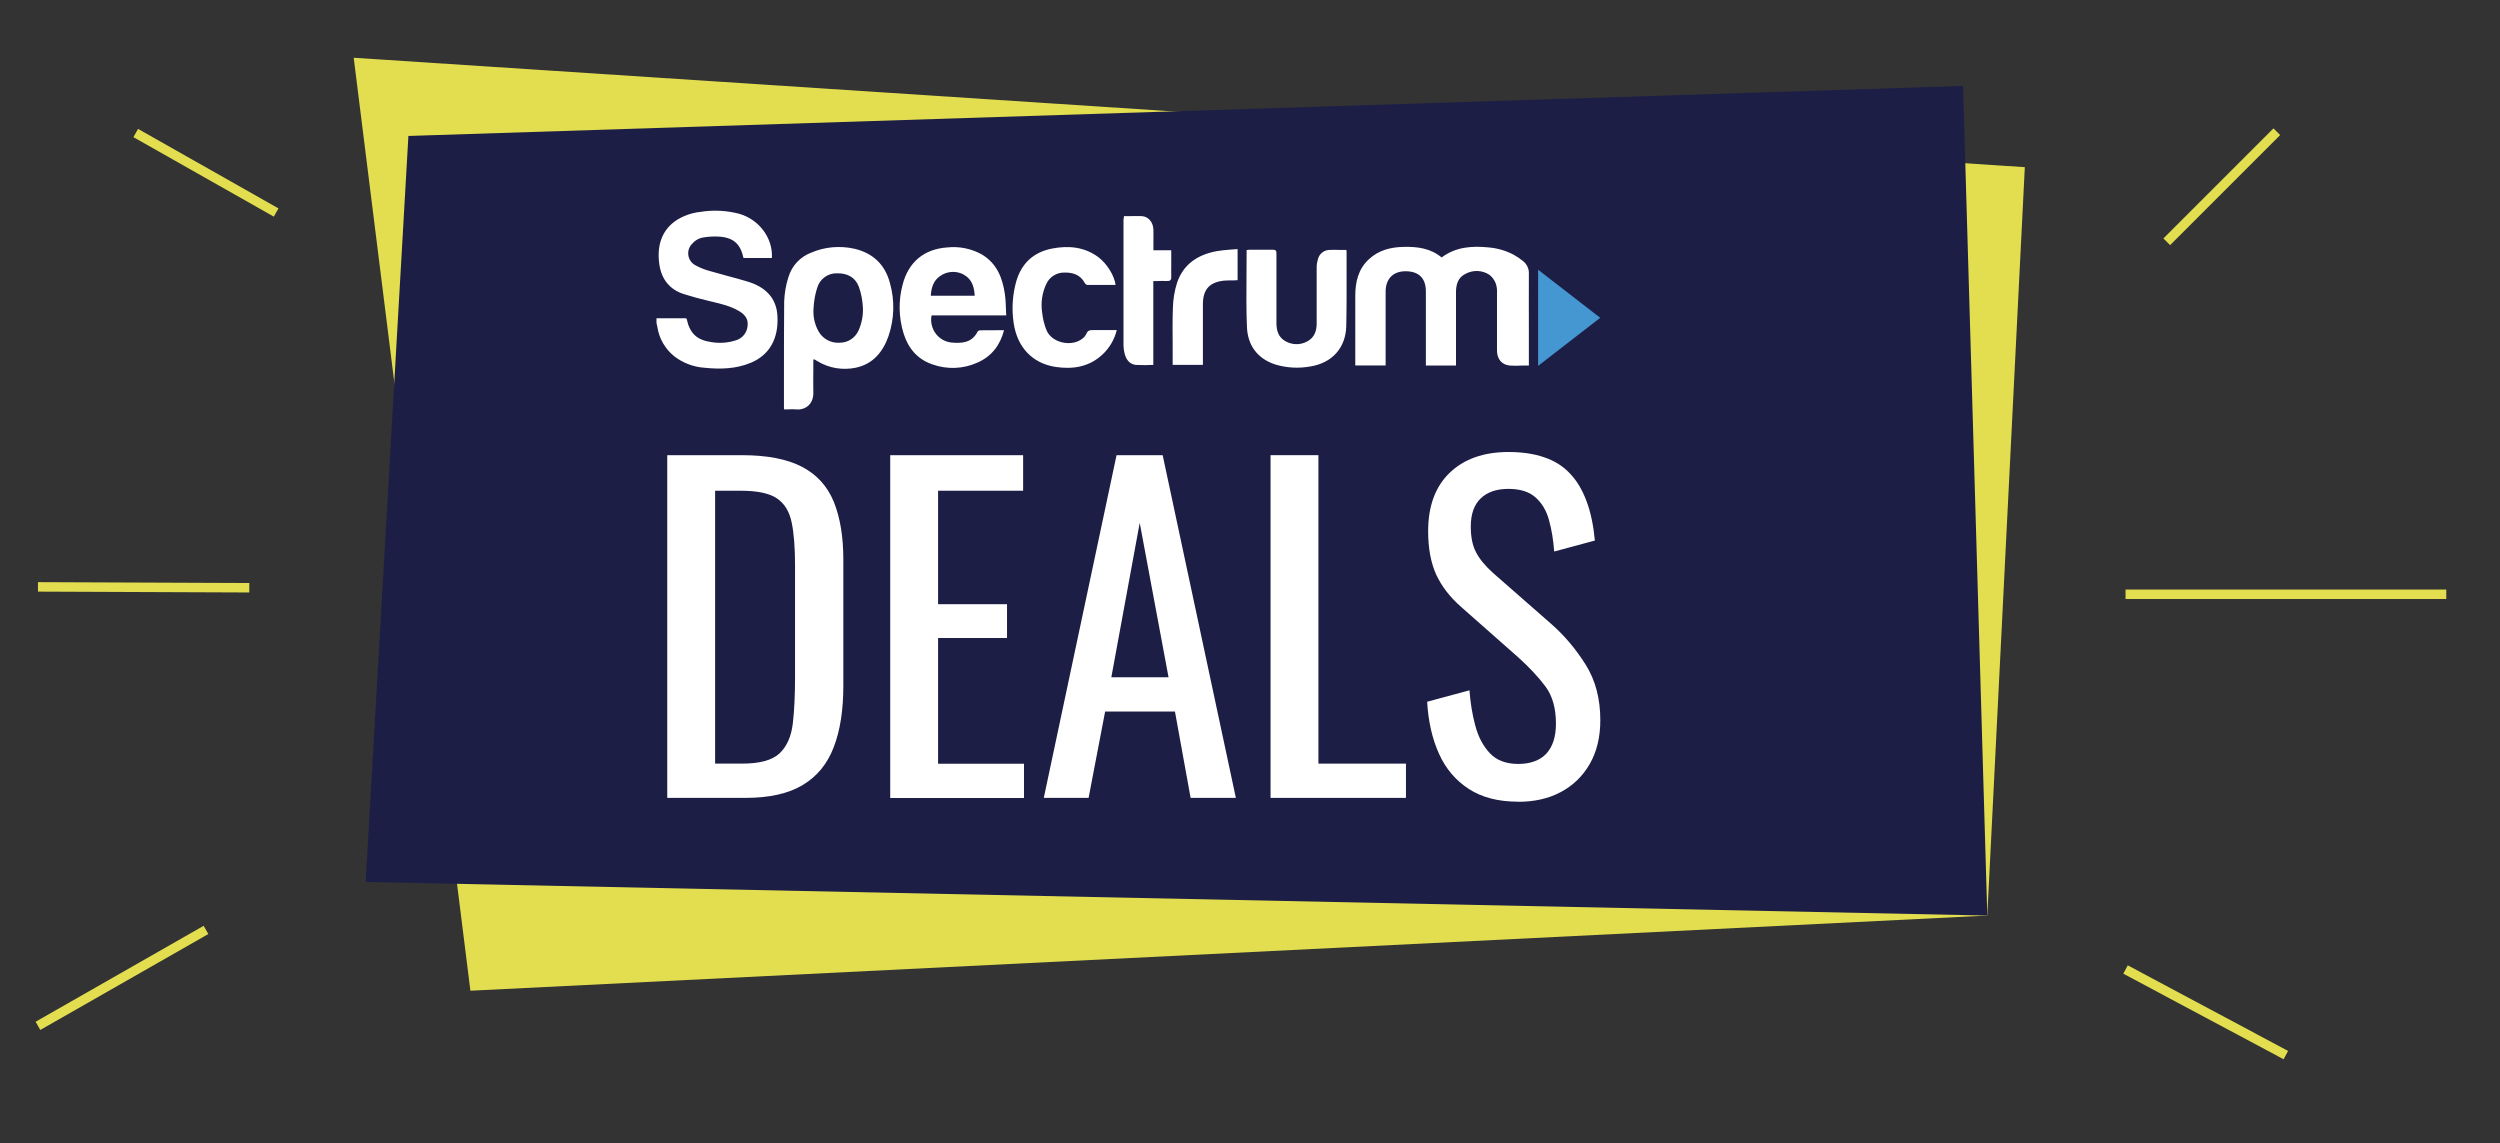 <svg xmlns="http://www.w3.org/2000/svg" id="Layer_1" data-name="Layer 1" viewBox="0 0 229.86 105.09"><rect x="0" y="0" width="229.86" height="105.09" fill="#333333" stroke="none"/><defs><style>      .cls-1 {        fill-rule: evenodd;      }      .cls-1, .cls-2, .cls-3, .cls-4, .cls-5 {        stroke-width: 0px;      }      .cls-1, .cls-5 {        fill: #fff;      }      .cls-6 {        fill: none;        stroke: #e2de4f;        stroke-miterlimit: 10;        stroke-width: .87px;      }      .cls-2 {        fill: #4497d0;      }      .cls-3 {        fill: #1d1e46;      }      .cls-4 {        fill: #e2de4f;      }    </style></defs><g><polygon class="cls-4" points="182.72 84.18 43.25 91.09 32.52 5.31 186.17 15.37 182.72 84.18"></polygon><polygon class="cls-3" points="180.49 7.9 37.55 12.5 33.62 81.09 182.72 84.18 180.49 7.9"></polygon><g><path class="cls-5" d="m61.35,73.36v-31.51h6.85c2.33,0,4.18.36,5.54,1.07,1.36.71,2.33,1.78,2.92,3.21.58,1.43.88,3.2.88,5.33v11.59c0,2.23-.29,4.11-.88,5.64-.58,1.53-1.53,2.69-2.84,3.48-1.31.79-3.07,1.19-5.27,1.19h-7.2Zm4.4-3.15h2.49c1.61,0,2.75-.31,3.42-.93.67-.62,1.08-1.53,1.23-2.72.14-1.19.21-2.63.21-4.32v-10.23c0-1.63-.1-2.96-.31-3.97-.21-1.01-.66-1.75-1.36-2.22-.7-.47-1.8-.7-3.31-.7h-2.37v25.09Z"></path><path class="cls-5" d="m81.85,73.36v-31.51h12.22v3.27h-7.82v10.43h6.34v3.11h-6.34v11.56h7.9v3.15h-12.29Z"></path><path class="cls-5" d="m95.97,73.36l6.69-31.51h4.24l6.73,31.51h-4.16l-1.44-7.94h-6.42l-1.52,7.94h-4.12Zm6.22-11.09h5.25l-2.65-14.2-2.61,14.2Z"></path><path class="cls-5" d="m116.82,73.36v-31.51h4.4v28.36h8.05v3.15h-12.45Z"></path><path class="cls-5" d="m139.58,73.71c-1.82,0-3.33-.39-4.53-1.17s-2.12-1.85-2.74-3.23c-.62-1.37-.99-2.97-1.09-4.79l3.89-1.05c.08,1.12.25,2.19.53,3.23.27,1.04.72,1.89,1.34,2.55.62.66,1.49.99,2.61.99s2-.32,2.59-.95c.58-.64.88-1.55.88-2.74,0-1.43-.32-2.57-.97-3.44-.65-.87-1.47-1.74-2.45-2.63l-5.29-4.67c-1.04-.91-1.8-1.9-2.3-2.98-.49-1.08-.74-2.41-.74-3.99,0-2.31.66-4.1,1.98-5.37,1.32-1.27,3.13-1.91,5.41-1.91,1.25,0,2.34.16,3.29.49.95.32,1.74.82,2.37,1.5.64.67,1.14,1.52,1.52,2.55.38,1.02.63,2.22.76,3.6l-3.74,1.01c-.08-1.04-.23-1.99-.47-2.86-.23-.87-.64-1.57-1.23-2.1-.58-.53-1.42-.8-2.51-.8s-1.94.29-2.55.88c-.61.58-.91,1.45-.91,2.59,0,.96.16,1.75.49,2.37.32.62.85,1.26,1.58,1.91l5.33,4.67c1.19,1.04,2.24,2.28,3.15,3.72.91,1.44,1.36,3.15,1.36,5.12,0,1.56-.32,2.9-.97,4.03-.65,1.13-1.54,1.99-2.67,2.59-1.13.6-2.43.89-3.91.89Z"></path></g><line class="cls-6" x1="199.22" y1="22.23" x2="209.34" y2="12.11"></line><line class="cls-6" x1="195.43" y1="54.64" x2="224.92" y2="54.64"></line><line class="cls-6" x1="195.43" y1="89.14" x2="210.17" y2="97.01"></line><line class="cls-6" x1="25.39" y1="19.54" x2="12.48" y2="12.23"></line><line class="cls-6" x1="22.92" y1="54.04" x2="3.49" y2="53.96"></line><line class="cls-6" x1="18.94" y1="85.5" x2="3.49" y2="94.32"></line></g><g id="spectrum"><g id="spectrum-2" data-name="spectrum"><g id="Group"><path id="Shape" class="cls-1" d="m63.08,29.26h-2.72v.43s.02.09.03.14c.02.07.04.14.05.22.15,1.05.7,2.01,1.52,2.68.8.63,1.78,1.01,2.79,1.08,1.45.15,2.89.12,4.27-.45,1.72-.71,2.58-2.22,2.46-4.31-.08-1.57-1.01-2.65-2.77-3.17-.59-.18-1.19-.34-1.79-.5h0s0,0,0,0h0s0,0,0,0h0c-.56-.15-1.13-.31-1.69-.47-.44-.12-.87-.29-1.27-.51-.36-.18-.61-.52-.67-.92-.06-.4.07-.8.36-1.08.23-.27.53-.45.87-.54.55-.11,1.12-.14,1.68-.1,1.28.11,1.89.71,2.16,1.96h2.61c.11-1.81-1.16-3.53-2.99-4.06-1.17-.31-2.39-.37-3.58-.18-.75.08-1.48.33-2.13.72-1.44.92-1.89,2.4-1.65,4.09.2,1.38.94,2.34,2.29,2.76.72.23,1.45.42,2.19.6.11.03.22.05.33.08h0c.85.2,1.7.4,2.47.84.52.3.91.69.84,1.36-.04.64-.47,1.18-1.08,1.36-.71.23-1.47.29-2.21.17-1.35-.18-2.02-.78-2.31-2.12,0-.01-.01-.02-.03-.04h0s0,0,0,0h0s-.02-.03-.04-.05Zm73.81-6.51c-1.53-.15-3.01-.07-4.34.92-1.03-.85-2.24-1-3.49-.97-1.17.02-2.27.29-3.17,1.11-1.01.91-1.28,2.12-1.28,3.4,0,1.34,0,2.68,0,4.02h0c0,.68,0,1.35,0,2.02,0,.06,0,.11,0,.17h0c0,.06,0,.12,0,.18h2.79v-6.79c0-1.17.69-1.87,1.83-1.87,1.22,0,1.87.64,1.87,1.85v6.82h2.77v-6.75c0-.7.19-1.35.87-1.68.7-.38,1.54-.35,2.21.09.26.21.46.48.58.8.09.28.13.57.11.86v5.31c0,.76.44,1.3,1.17,1.37.38.03.76.02,1.15,0,.2,0,.4,0,.61,0v-.45c0-.89,0-1.77,0-2.66h0c0-1.77-.01-3.54,0-5.31.03-.46-.18-.91-.54-1.19-.26-.21-.54-.4-.84-.57-.71-.38-1.5-.61-2.31-.68Zm-62.11,10.28c0,.34,0,.68,0,1.02,0,.67-.02,1.33,0,1.99.05,1.05-.67,1.69-1.59,1.6-.24-.02-.47-.02-.72,0-.12,0-.25,0-.38,0,0-.08,0-.15-.01-.22h0s0,0,0,0c0-.06,0-.11,0-.17,0-.87,0-1.73,0-2.6,0-2.31,0-4.62.02-6.93.03-.76.16-1.52.39-2.24.31-1.03,1.07-1.86,2.07-2.24,1.26-.55,2.66-.67,4-.37,1.7.4,2.81,1.45,3.26,3.14.46,1.61.41,3.32-.13,4.9-.52,1.46-1.43,2.57-3.02,2.9-1.2.25-2.46.04-3.51-.6-.04-.02-.07-.04-.1-.06h0s-.1-.06-.14-.09c-.04,0-.09-.01-.13-.01Zm4.18-6.69c.23.64.35,1.3.38,1.98.03.7-.11,1.4-.39,2.04-.3.7-.98,1.15-1.74,1.15-.8.06-1.57-.35-1.96-1.06-.35-.64-.51-1.37-.45-2.1.03-.65.14-1.28.34-1.9.24-.81,1-1.36,1.84-1.32.9-.02,1.65.35,1.98,1.22Zm13.36,4c-.36,1.41-1.15,2.42-2.43,2.99-1.31.6-2.81.66-4.17.17-1.38-.47-2.23-1.5-2.65-2.87-.44-1.45-.47-3-.08-4.46.54-2.08,1.97-3.27,4.1-3.42,1.11-.12,2.24.11,3.21.66,1.37.83,1.89,2.17,2.1,3.68.06.42.07.85.09,1.3,0,.2.02.4.03.61h-6.87c-.11.57.02,1.16.36,1.64.34.47.86.78,1.43.85.98.09,1.92.05,2.45-1.01.06-.07.15-.11.24-.11.63-.01,1.24-.01,1.9-.01.1,0,.19,0,.29,0Zm-3.65-5.05c.7.4.9,1.1.95,1.9h-4.04c.05-.75.24-1.39.86-1.81.66-.47,1.53-.51,2.23-.1Zm35.11-2.33c.02.07.03.14.03.22,0,.58,0,1.16,0,1.74h0c0,1.69.01,3.38-.03,5.07-.05,2-1.31,3.38-3.28,3.7-1.08.2-2.2.14-3.25-.18-1.65-.54-2.53-1.77-2.6-3.44-.07-1.64-.05-3.28-.04-4.93,0-.71.01-1.43.01-2.15.09-.01.18-.02.27-.03h2.13c.27,0,.35.09.34.35v6.37c0,.69.17,1.32.81,1.68.63.37,1.41.38,2.04.02.62-.33.85-.93.85-1.62v-5.2c0-.25.05-.51.12-.75.13-.48.55-.81,1.03-.83.34-.02.68-.01,1.03,0,.17,0,.34,0,.52,0Zm-23.77,3.24h2.56c-.1-.84-.77-1.93-1.56-2.54-1.29-.96-2.74-1.1-4.26-.81-1.73.33-2.84,1.37-3.32,3.05-.34,1.23-.42,2.52-.23,3.79.32,2.23,1.72,3.73,3.88,4.05,1.57.23,3.06,0,4.28-1.14.65-.6,1.11-1.39,1.32-2.25-.26,0-.51,0-.76,0h0c-.48,0-.95,0-1.42,0-.29,0-.5.03-.62.35-.08.17-.19.31-.34.42-.97.8-2.78.43-3.3-.71-.22-.53-.36-1.1-.42-1.68-.14-.89,0-1.81.38-2.62.3-.66.97-1.07,1.69-1.05.77-.01,1.45.21,1.85.96.05.1.15.16.25.19Zm3.33-6.33c.19,0,.39,0,.57,0,.36,0,.71-.01,1.06,0,.62.04,1.05.54,1.08,1.24.01.32,0,.65,0,.97,0,.16,0,.32,0,.49v.44h1.64v.81c0,.18,0,.36,0,.54h0c0,.36-.01.71,0,1.06.02.35-.11.43-.43.42-.26-.02-.52-.01-.79,0-.14,0-.28,0-.43,0v7.71c-.54.03-1.08.03-1.62,0-.56-.07-.87-.48-1.01-1.01-.07-.25-.1-.5-.11-.75v-11.61c.03-.1.04-.18.04-.3Zm10.45,5.89v-2.86c-.22.02-.44.04-.65.05-.43.03-.85.07-1.26.14-1.74.32-3.09,1.19-3.67,2.95-.23.74-.35,1.51-.37,2.28-.04,1.14-.03,2.28-.02,3.43,0,.47,0,.94,0,1.41,0,.06,0,.12,0,.18,0,.07,0,.14,0,.21h2.78v-5.58c0-1.36.61-2.03,1.96-2.17.29-.02.58-.02.87-.02l.34-.02Z"></path><path id="Path" class="cls-2" d="m141.42,24.79v8.85l5.71-4.42-5.71-4.42Z"></path></g></g></g></svg>